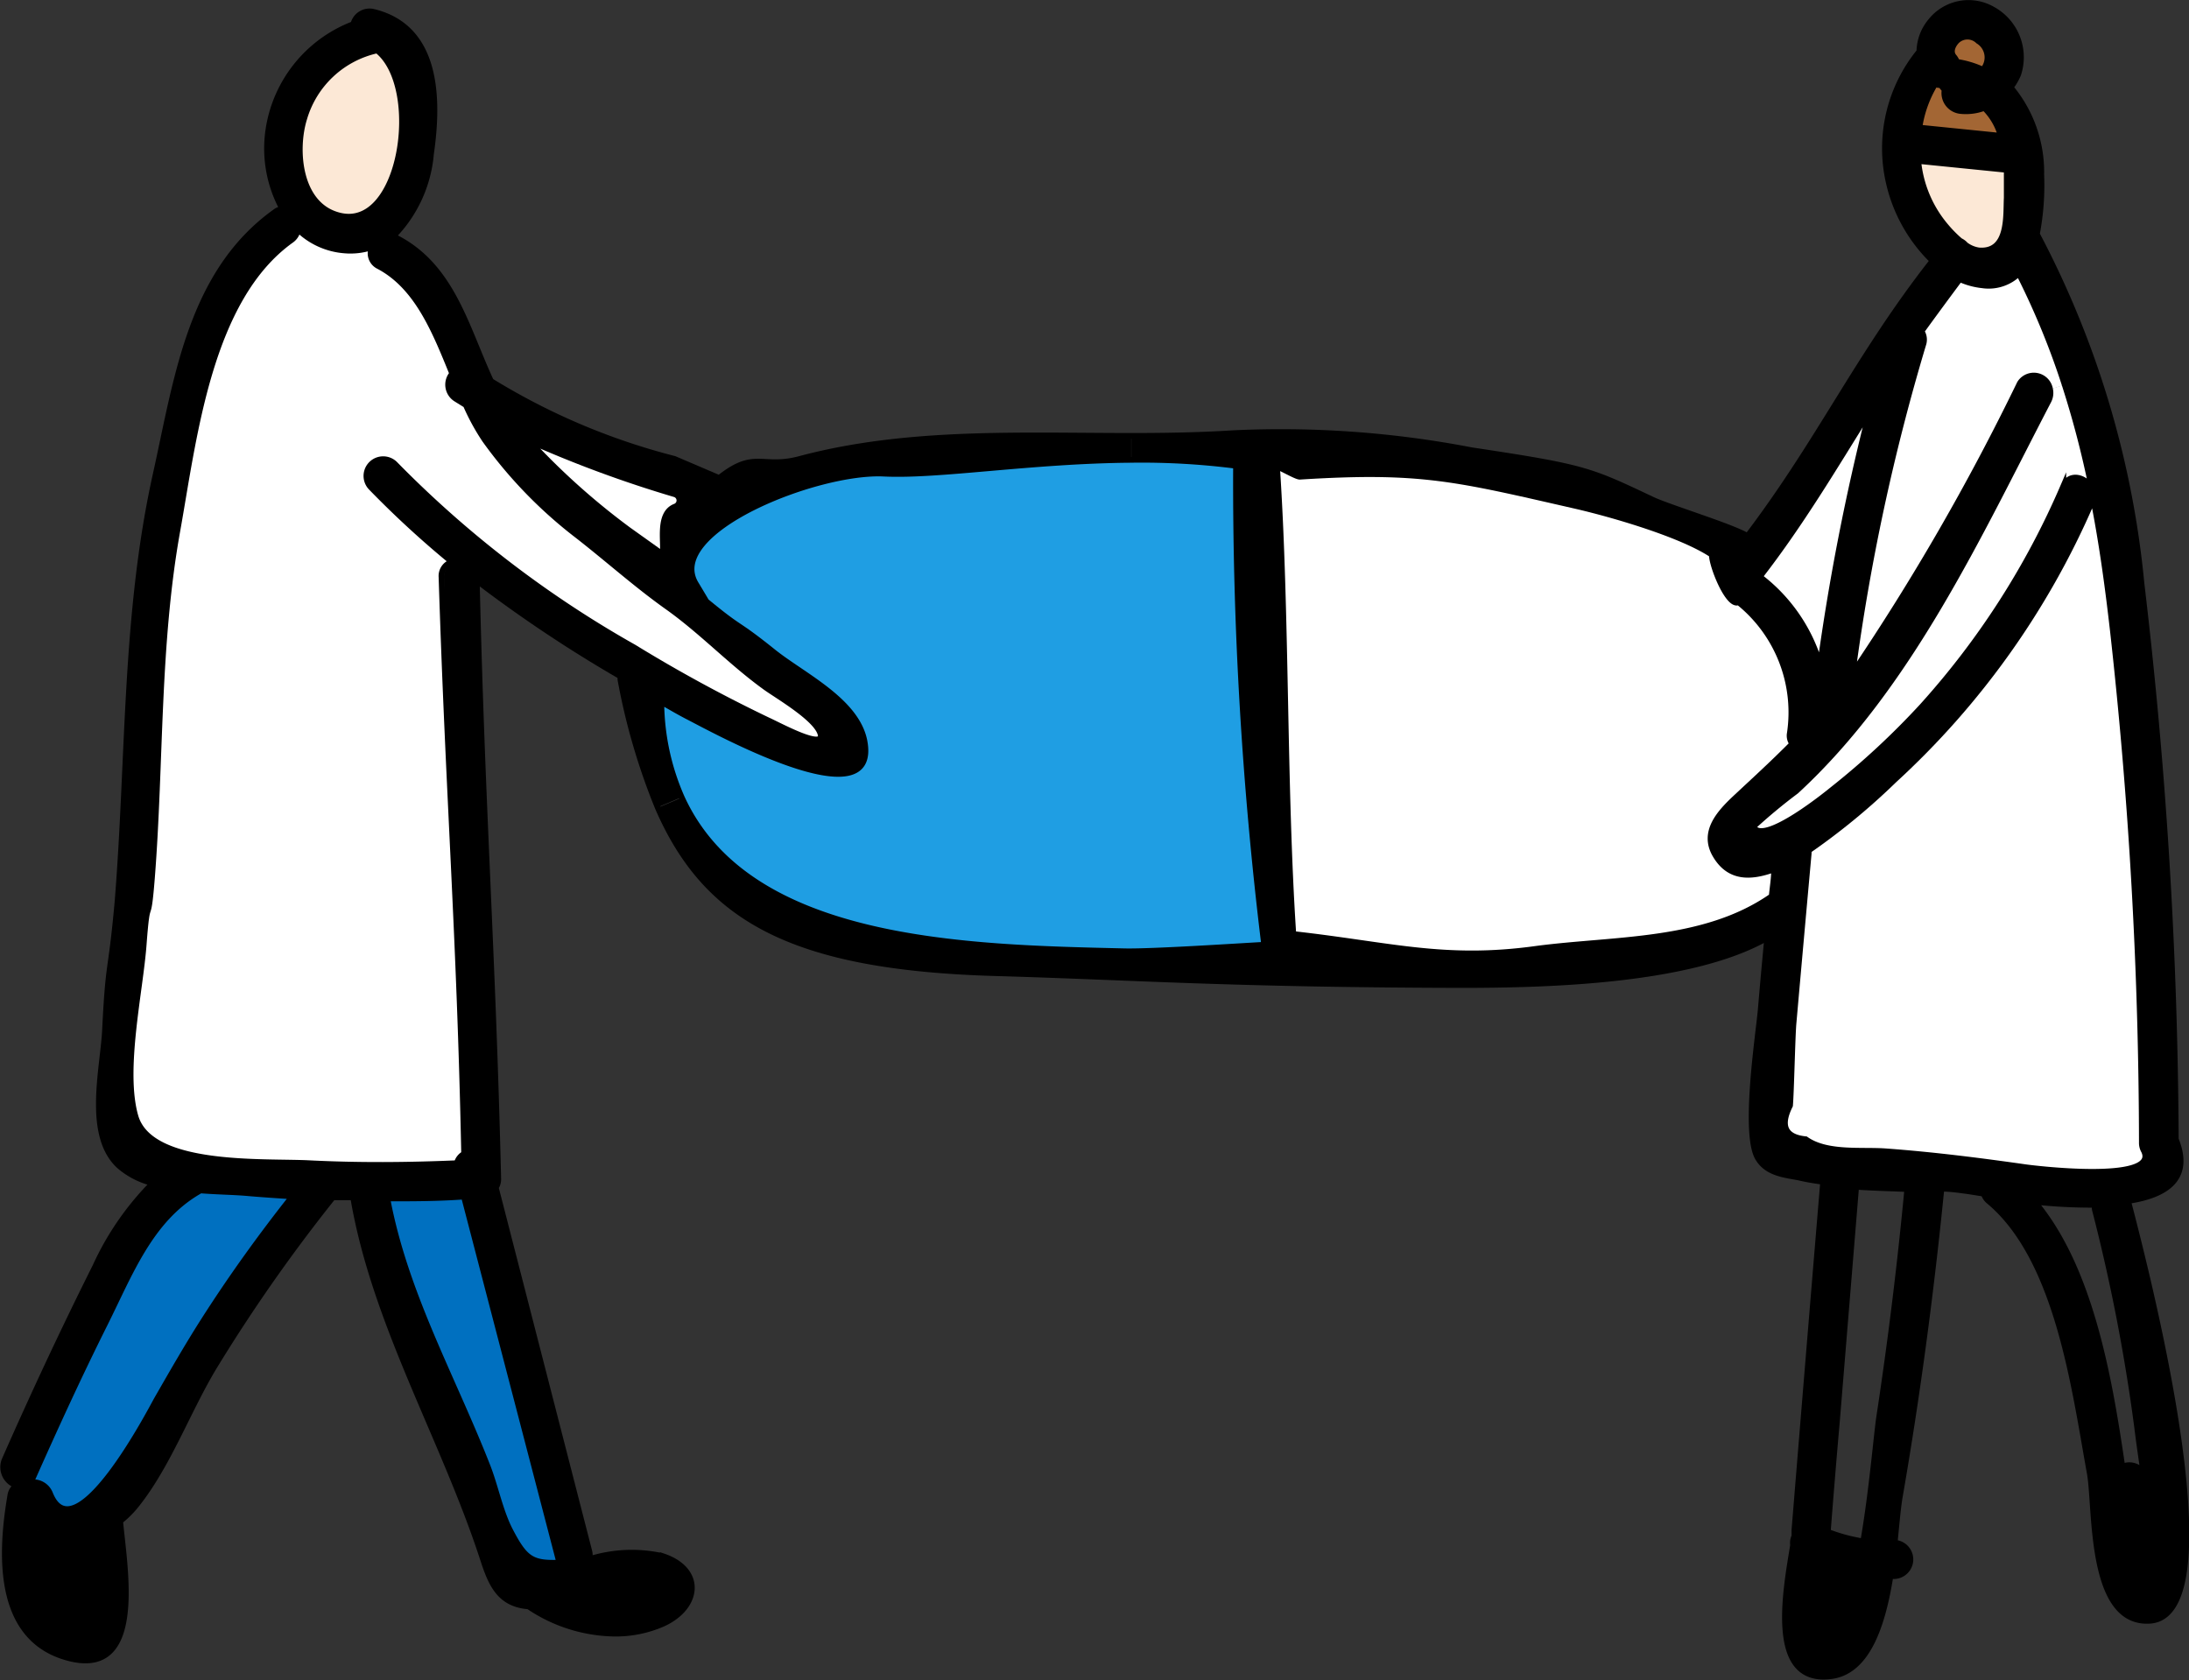 <svg xmlns="http://www.w3.org/2000/svg" viewBox="0 0 114.23 87.7"><rect x="0" y="0" width="114.23" height="87.7" fill="#333333" stroke="none"/><defs><style>.cls-1{fill:#fff;}.cls-2{fill:#fce8d6;}.cls-3{fill:#a36634;}.cls-4{fill:#1f9ee3;}.cls-5{fill:#0070c0;}.cls-6{fill:none;stroke:#000;stroke-miterlimit:10;stroke-width:0.3px;}</style></defs><title>database_illust_01</title><g id="レイヤー_2" data-name="レイヤー 2"><g id="レイヤー_" data-name="レイヤー１"><path d="M113.55,59.56c.84,2-.49,2.92-2.49,3.22.74,2.91,5.69,21.59,1.14,21.91-3.2.21-2.81-5.91-3.14-7.72-.8-4.41-1.67-11.16-5.27-14.18a.82.82,0,0,1-.26-.39l-.76-.12c-.48-.06-1-.1-1.45-.14-.54,5.4-1.25,10.77-2.18,16.12-.09.54-.16,1.39-.26,2.36a.87.87,0,0,1-.1,1.74h-.12c-.39,2.44-1.15,5-3.08,5.22-3.34.45-2.38-4.48-2-6.84a.78.78,0,0,1,.07-.46c0-.12,0-.23,0-.33q.74-9,1.49-18.07l0-.1c-.44-.06-.87-.13-1.29-.23-.77-.18-1.64-.27-2.1-1-.76-1.27,0-6.41.14-7.73s.22-2.51.34-3.77c-4.08,2.28-11.58,2.47-16,2.46-12.2,0-16.9-.4-24.3-.62C41.36,50.5,36.85,48,34.35,42.18l1.25-.53c3.49,7.61,14.83,7.83,23.11,8,1.44,0,5.84-.26,7.28-.34a199.41,199.41,0,0,1-1.47-25A38.63,38.63,0,0,0,59.06,24v-1.3c1.76,0,3.52,0,5.26-.14a52.58,52.58,0,0,1,12.45.89c5.91.89,6.13,1,9.4,2.56.84.39,4.32,1.46,5,1.92C95,23,97,18.56,100.84,13.63a8.24,8.24,0,0,1-2.28-4.06,8,8,0,0,1,1.59-6.86,2.53,2.53,0,0,1,.59-1.58A2.52,2.52,0,0,1,104,.51,2.85,2.85,0,0,1,105.32,4a2.9,2.9,0,0,1-.4.69,6.89,6.89,0,0,1,1.6,4.55,13.64,13.64,0,0,1-.23,3.12l.05.08a49,49,0,0,1,5.41,18.15A255.23,255.23,0,0,1,113.55,59.56Zm-1.34,22.66c0-.43,0-.86-.06-1.3a18.91,18.91,0,0,0-.16-3.31,1,1,0,0,1-.4.51l-.52.35a16.53,16.53,0,0,0,.28,2ZM105.66,61c.36.06,7.09.89,6.26-.84h0a.84.84,0,0,1-.11-.43A243.62,243.62,0,0,0,110.3,33c-.27-2.41-.6-4.75-1.05-7a.84.84,0,0,1-.08.33A42.44,42.44,0,0,1,98.88,40.74a34.89,34.89,0,0,1-4.47,3.68,1,1,0,0,1,0,.2Q94,49,93.62,53.44c-.06.68-.12,3.59-.18,4.28q-.8,1.6.82,1.76c1.1.79,2.89.54,4.16.63C100.87,60.29,103.24,60.59,105.66,61Zm6.23,15.91c-.11-.8-.23-1.59-.32-2.34a94.64,94.64,0,0,0-2.21-11.39.69.69,0,0,1,0-.26,28.18,28.18,0,0,1-3.15-.16c2.94,3.5,3.91,9.27,4.6,13.83A.88.88,0,0,1,111.89,76.89Zm-4.22-51.5c.33-.75,1.21-.47,1.49.13a49.85,49.85,0,0,0-1.41-5.41,40.2,40.2,0,0,0-2.4-5.83,2.24,2.24,0,0,1-1.9.62,3.86,3.86,0,0,1-1.18-.32q-1,1.33-2,2.72a.78.78,0,0,1,.09.69,110,110,0,0,0-3.69,17.19A121.49,121.49,0,0,0,105.41,20a.86.86,0,0,1,1.58.31.89.89,0,0,1-.09.59c-3.66,7-7.25,14.91-13.17,20.37a28.56,28.56,0,0,0-2.23,1.85c.47,1.07,4.11-1.92,4.11-1.92a40.51,40.51,0,0,0,4.7-4.36A41.61,41.61,0,0,0,107.67,25.39Zm-2.92-15c0-.46,0-1,0-1.48h-.15l-4.47-.45a6.17,6.17,0,0,0,1.39,3.36,6.48,6.48,0,0,0,.8.82.85.85,0,0,1,.28.21,1.53,1.53,0,0,0,.69.29C104.88,13.22,104.69,11.26,104.75,10.35Zm-4.57-3.67,4.25.43a3.35,3.35,0,0,0-.86-1.46,2.71,2.71,0,0,1-1.26.16.94.94,0,0,1-.81-1.11,1.09,1.09,0,0,1-.19-.24.73.73,0,0,1-.27-.05A6.09,6.09,0,0,0,100.18,6.68Zm3.32-3.07a1,1,0,0,0-.25-1.5.8.8,0,0,0-1.12,0c-.2.22-.38.58-.15.82a.93.93,0,0,1,.15.22A5,5,0,0,1,103.5,3.61ZM98.08,74c.62-4,1.1-8,1.5-11.95-.89,0-1.79-.06-2.67-.12l-1,12.2c-.16,1.94-.32,3.87-.48,5.81h0a8.9,8.9,0,0,0,1.85.5C97.7,77.86,97.94,74.93,98.08,74ZM95.54,84.93c.58-.12,1-1.26,1.38-2.77a11.6,11.6,0,0,1-1.66-.42l-.12,1.42C95.08,84,94.53,85.14,95.54,84.93ZM95,34.73a119.69,119.69,0,0,1,2.6-13.3c-1.84,3-3.65,5.92-5.75,8.69A8.84,8.84,0,0,1,95,34.73Zm-1.58,3.56a7.37,7.37,0,0,0-2.68-6.84c-.52.27-1.38-1.87-1.39-2.48-1.61-1.07-5.18-2.1-7.08-2.54C76,25,74.2,24.5,67.85,24.91c-.15,0-1-.52-1.19-.51.51,7.7.34,16.67.85,24.38,5,.55,7.87,1.44,12.69.77,4.1-.56,8.72-.3,12.22-2.71l0,0c0-.48.09-1,.13-1.46-1.25.46-2.38.39-3.07-.75s.26-2.19,1.08-3c1-1,2-1.86,2.94-2.8A.7.7,0,0,1,93.43,38.28Z" transform="translate(-0.02 -0.02)"/><path d="M112.15,80.92c0,.44,0,.87.06,1.3l-.87-1.78a16.53,16.53,0,0,1-.28-2l.52-.35a1,1,0,0,0,.4-.51A18.91,18.91,0,0,1,112.15,80.92Z" transform="translate(-0.02 -0.02)"/><path class="cls-1" d="M111.92,60.14c.83,1.73-5.9.9-6.26.84-2.42-.39-4.8-.7-7.25-.87-1.28-.09-3.06.15-4.16-.63q-1.62-.16-.82-1.76c.06-.68.12-3.6.18-4.28q.39-4.42.79-8.83a1,1,0,0,0,0-.2,34.89,34.89,0,0,0,4.47-3.68,42.44,42.44,0,0,0,10.28-14.45.84.84,0,0,0,.08-.33c.46,2.29.78,4.63,1.05,7a243.62,243.62,0,0,1,1.51,26.71.84.84,0,0,0,.11.43Z" transform="translate(-0.02 -0.02)"/><path class="cls-1" d="M109.16,25.52c-.28-.6-1.16-.88-1.49-.13a41.61,41.61,0,0,1-7.36,11.48,40.51,40.51,0,0,1-4.7,4.36s-3.63,3-4.11,1.92a28.56,28.56,0,0,1,2.23-1.85c5.92-5.46,9.51-13.34,13.17-20.37a.89.89,0,0,0,.09-.59l.75-.24A49.85,49.85,0,0,1,109.16,25.52Z" transform="translate(-0.02 -0.02)"/><path class="cls-1" d="M105.35,14.28a40.2,40.2,0,0,1,2.4,5.83l-.75.24a.86.86,0,0,0-1.58-.31,121.49,121.49,0,0,1-8.73,15.14A110,110,0,0,1,100.38,18a.78.78,0,0,0-.09-.69q1-1.38,2-2.72a3.86,3.86,0,0,0,1.18.32A2.24,2.24,0,0,0,105.35,14.28Z" transform="translate(-0.02 -0.02)"/><path class="cls-2" d="M104.74,8.87c0,.51,0,1,0,1.48-.05.91.13,2.87-1.46,2.74a1.53,1.53,0,0,1-.69-.29.85.85,0,0,0-.28-.21,6.48,6.48,0,0,1-.8-.82,6.17,6.17,0,0,1-1.39-3.36l4.47.45Z" transform="translate(-0.02 -0.02)"/><path class="cls-3" d="M104.43,7.11l-4.25-.43A6.09,6.09,0,0,1,101,4.41a.73.73,0,0,0,.27.05,1.09,1.09,0,0,0,.19.24.94.94,0,0,0,.81,1.11,2.71,2.71,0,0,0,1.26-.16A3.35,3.35,0,0,1,104.43,7.11Z" transform="translate(-0.02 -0.02)"/><path class="cls-3" d="M103.25,2.11a1,1,0,0,1,.25,1.5,5,5,0,0,0-1.36-.41A.93.93,0,0,0,102,3c-.23-.24-.05-.6.15-.82A.8.8,0,0,1,103.25,2.11Z" transform="translate(-0.02 -0.02)"/><path d="M96.92,82.16c-.35,1.51-.81,2.66-1.38,2.77-1,.21-.47-.92-.4-1.77l.12-1.42A11.6,11.6,0,0,0,96.92,82.16Z" transform="translate(-0.02 -0.02)"/><path class="cls-1" d="M97.6,21.43A119.69,119.69,0,0,0,95,34.73a8.84,8.84,0,0,0-3.15-4.61C94,27.35,95.76,24.38,97.6,21.43Z" transform="translate(-0.02 -0.02)"/><path class="cls-1" d="M90.74,31.45a7.37,7.37,0,0,1,2.68,6.84.7.7,0,0,0,.13.55c-.94.95-1.92,1.85-2.94,2.8-.82.77-1.79,1.78-1.08,3s1.82,1.21,3.07.75c0,.48-.09,1-.13,1.46l0,0C88.92,49.25,84.3,49,80.2,49.54c-4.82.67-7.65-.21-12.69-.77-.51-7.7-.34-16.67-.85-24.38.15,0,1,.52,1.19.51C74.2,24.5,76,25,82.27,26.43c1.9.44,5.47,1.47,7.08,2.54C89.37,29.58,90.22,31.72,90.74,31.45Z" transform="translate(-0.02 -0.02)"/><path class="cls-4" d="M64.52,24.33a199.41,199.41,0,0,0,1.47,25c-1.44.08-5.84.37-7.28.34-8.28-.14-19.62-.37-23.11-8a12.51,12.51,0,0,1-1.07-5c.44.25.88.51,1.34.75C37.06,38,46,43,45.12,38.65c-.45-2.11-3.28-3.41-4.8-4.65-2-1.6-1.51-1-3.44-2.59,0,0-.53-.89-.55-.92-1.65-2.76,6.32-5.93,9.82-5.75,2.87.14,7.7-.68,12.91-.72A38.63,38.63,0,0,1,64.52,24.33Z" transform="translate(-0.02 -0.02)"/><path d="M59.05,22.72V24c-5.21,0-10,.87-12.91.72-3.5-.18-11.47,3-9.82,5.75,0,0,.55.89.55.92,1.93,1.63,1.47,1,3.44,2.59,1.52,1.24,4.35,2.54,4.8,4.65C46,43,37.06,38,35.87,37.37c-.46-.24-.9-.5-1.34-.75a12.51,12.51,0,0,0,1.07,5l-1.25.53a33.66,33.66,0,0,1-1.93-6.61,1,1,0,0,1,0-.19,70.92,70.92,0,0,1-7.5-5c.29,12,.84,19.19,1.12,31.23a.77.77,0,0,1-.13.45l4.94,19a.82.82,0,0,1,0,.42,7.38,7.38,0,0,1,3.84-.16c2.12.72,1.89,2.68,0,3.53a6.13,6.13,0,0,1-2.61.51,8.2,8.2,0,0,1-4.43-1.38c-1.54-.12-2-1.2-2.4-2.54-2.06-6.29-5.65-12.24-6.75-18.81l-1.07,0a.41.41,0,0,1-.06.09,85.8,85.8,0,0,0-6.12,8.75c-1.4,2.31-2.41,5.16-4.1,7.26a5.3,5.3,0,0,1-.81.8c.23,2.52,1.31,8.35-2.86,7.1C-.2,85.43.06,81,.56,78.07a.73.73,0,0,1,.34-.52,1,1,0,0,1-.65-1.31c1.51-3.43,3.09-6.81,4.81-10.13a15,15,0,0,1,3-4.34,4.16,4.16,0,0,1-1.79-.89c-1.7-1.59-.85-5.06-.75-7.09.19-3.87.3-2.83.62-6.69.61-7.48.35-15,2-22.36,1.11-5,1.81-10.51,6.23-13.68a.74.74,0,0,1,.38-.15A6.61,6.61,0,0,1,14,7a7,7,0,0,1,4.41-5.74A.87.87,0,0,1,19.42.6c3.42.82,3.45,4.57,3,7.41a7,7,0,0,1-2,4.33,1,1,0,0,1,.26.09C23.6,14,24.31,17.1,25.6,19.87a34.5,34.5,0,0,0,9.57,4.06l2.34,1c1.87-1.46,2.21-.44,4.22-1C47.33,22.43,53.22,22.73,59.05,22.72Zm-18.9,14.9c.62.28,2.93,1.44,2.75.73s-2.29-2-2.89-2.46c-1.8-1.31-3.3-2.91-5.12-4.2-1.66-1.18-3.22-2.59-4.83-3.83A23.7,23.7,0,0,1,25.4,23a11.72,11.72,0,0,1-1-1.83l-.53-.33a.88.88,0,0,1-.18-1.31c-.92-2.24-1.83-4.53-3.83-5.6a.75.75,0,0,1-.36-1,3.52,3.52,0,0,1-1.43.17A3.9,3.9,0,0,1,15.57,12a.86.86,0,0,1-.37.58c-4.27,3.07-5,10.27-5.92,15.12C8.2,33.69,8.43,39.79,8,45.84c-.21,2.79-.22.69-.43,3.47-.19,2.46-1.13,6.56-.43,9,.79,2.7,6.65,2.32,9.06,2.44,2.57.13,5.14.1,7.71,0a.79.79,0,0,1,.38-.49c-.28-11.66-.81-18.43-1.1-30.09a.76.76,0,0,1,.55-.79,50.68,50.68,0,0,1-4.22-3.88.87.87,0,0,1,1.25-1.22,55.87,55.87,0,0,0,12.45,9.55A76.66,76.66,0,0,0,40.16,37.62ZM35.27,26.43a.34.34,0,0,0,0-.64A61.92,61.92,0,0,1,27.6,23a36.92,36.92,0,0,0,5.23,4.7l1.8,1.24C34.71,28.26,34.35,26.8,35.27,26.43ZM32.16,83.38c1.86-.31-.1-.55-1-.37a6.28,6.28,0,0,0-.88.24A4.49,4.49,0,0,0,32.16,83.38Zm-5.55-3.54c.8,1.55,1.15,1.79,2.59,1.74a.84.84,0,0,1-.05-.16l-4.95-19c-1.32.07-2.65.1-4,.1.94,5,3.41,9.33,5.24,14C25.87,77.59,26.11,78.87,26.61,79.84ZM17.68,11.26c3.33.88,4.42-6.7,2-8.61a5.11,5.11,0,0,0-3.8,3.54C15.38,7.84,15.61,10.72,17.68,11.26ZM15.28,62.43c-.79-.05-1.57-.09-2.36-.17s-1.54-.07-2.45-.14l-.07.05c-2.55,1.47-3.67,4.43-4.92,6.94s-2.55,5.32-3.74,8a.72.72,0,0,1-.17.26A.94.94,0,0,1,2.63,78c1.29,3.28,5.26-4.36,5.56-4.89.78-1.41,1.61-2.8,2.48-4.17C12.1,66.67,13.65,64.52,15.28,62.43ZM3.57,84.7c1.58.55,1.19-1.43,1.13-2.42,0-.66-.07-1.32-.11-2A2.9,2.9,0,0,1,2,79.9C1.82,81.71,1.82,84.09,3.57,84.7Z" transform="translate(-0.02 -0.02)"/><path class="cls-1" d="M42.9,38.35c.18.71-2.13-.45-2.75-.73a76.66,76.66,0,0,1-7-3.81,55.87,55.87,0,0,1-12.45-9.55.87.87,0,0,0-1.25,1.22,50.68,50.68,0,0,0,4.22,3.88.76.76,0,0,0-.55.79c.29,11.66.82,18.43,1.1,30.09a.79.79,0,0,0-.38.49c-2.57.11-5.14.13-7.71,0-2.41-.12-8.27.26-9.06-2.44-.7-2.42.25-6.53.43-9,.21-2.79.21-.69.43-3.47.47-6,.25-12.15,1.33-18.13.87-4.86,1.65-12.05,5.92-15.12a.86.86,0,0,0,.37-.58A3.9,3.9,0,0,0,18,13.09a3.52,3.52,0,0,0,1.43-.17.75.75,0,0,0,.36,1c2,1.06,2.92,3.36,3.83,5.6a.88.88,0,0,0,.18,1.31l.53.33a11.72,11.72,0,0,0,1,1.83,23.7,23.7,0,0,0,4.67,4.86c1.61,1.24,3.17,2.65,4.83,3.83,1.82,1.29,3.31,2.89,5.12,4.2C40.62,36.33,42.7,37.52,42.9,38.35Z" transform="translate(-0.02 -0.02)"/><path class="cls-1" d="M35.25,25.8a.34.34,0,0,1,0,.64c-.92.36-.56,1.83-.65,2.49l-1.8-1.24A36.92,36.92,0,0,1,27.6,23,61.92,61.92,0,0,0,35.25,25.8Z" transform="translate(-0.02 -0.02)"/><path d="M31.15,83c.91-.17,2.87.07,1,.37a4.49,4.49,0,0,1-1.89-.13A6.28,6.28,0,0,1,31.15,83Z" transform="translate(-0.02 -0.02)"/><path class="cls-5" d="M29.2,81.58c-1.44.05-1.79-.19-2.59-1.74-.5-1-.74-2.24-1.14-3.27-1.83-4.68-4.3-9-5.24-14,1.33,0,2.65,0,4-.1l4.95,19A.84.84,0,0,0,29.2,81.58Z" transform="translate(-0.02 -0.02)"/><path class="cls-2" d="M19.7,2.65c2.41,1.91,1.31,9.49-2,8.61-2.08-.55-2.3-3.43-1.79-5.07A5.11,5.11,0,0,1,19.7,2.65Z" transform="translate(-0.02 -0.02)"/><path class="cls-5" d="M12.92,62.26c.79.07,1.57.12,2.36.17-1.63,2.09-3.18,4.24-4.61,6.49C9.8,70.27,9,71.67,8.19,73.08c-.29.52-4.26,8.17-5.56,4.89a.94.94,0,0,0-1.06-.57.72.72,0,0,0,.17-.26c1.2-2.7,2.43-5.38,3.74-8s2.37-5.47,4.92-6.94l.07-.05C11.39,62.19,12.25,62.2,12.92,62.26Z" transform="translate(-0.02 -0.02)"/><path d="M4.7,82.28c.06,1,.45,3-1.13,2.42-1.75-.6-1.75-3-1.54-4.8a2.9,2.9,0,0,0,2.56.4C4.63,81,4.66,81.61,4.7,82.28Z" transform="translate(-0.02 -0.02)"/><path class="cls-6" d="M34.35,42.18c2.51,5.78,7,8.32,17.59,8.63,7.39.21,12.09.59,24.3.62,4.46,0,12-.18,16-2.46q-.18,1.88-.34,3.77c-.12,1.32-.91,6.46-.14,7.73.46.77,1.33.86,2.1,1,.42.1.85.17,1.29.23l0,.1q-.75,9-1.49,18.07c0,.1,0,.2,0,.33a.78.78,0,0,0-.07.46c-.38,2.36-1.34,7.29,2,6.84,1.93-.26,2.69-2.78,3.08-5.22h.12a.87.87,0,0,0,.1-1.74c.1-1,.17-1.82.26-2.36.93-5.35,1.64-10.72,2.18-16.12.49,0,1,.08,1.45.14l.76.12a.82.82,0,0,0,.26.39c3.61,3,4.47,9.77,5.27,14.18.33,1.8-.06,7.93,3.14,7.72,4.55-.31-.39-19-1.14-21.91,2-.3,3.32-1.17,2.49-3.22a255.23,255.23,0,0,0-1.79-29,49,49,0,0,0-5.41-18.15l-.05-.08a13.64,13.64,0,0,0,.23-3.12,6.89,6.89,0,0,0-1.6-4.55,2.9,2.9,0,0,0,.4-.69A2.85,2.85,0,0,0,104,.51a2.52,2.52,0,0,0-3.23.62,2.53,2.53,0,0,0-.59,1.58,8,8,0,0,0-1.59,6.86,8.24,8.24,0,0,0,2.28,4.06C97,18.56,95,23,91.21,28c-.73-.47-4.21-1.53-5-1.92-3.26-1.54-3.49-1.67-9.4-2.56a52.58,52.58,0,0,0-12.45-.89c-1.74.11-3.5.14-5.26.14-5.83,0-11.73-.29-17.33,1.2-2,.54-2.35-.49-4.22,1l-2.34-1a34.5,34.5,0,0,1-9.57-4.06c-1.29-2.77-2-5.92-4.87-7.44a1,1,0,0,0-.26-.09,7,7,0,0,0,2-4.33c.41-2.85.38-6.59-3-7.41a.87.87,0,0,0-1.05.64A7,7,0,0,0,14,7a6.61,6.61,0,0,0,.76,3.93.74.74,0,0,0-.38.15c-4.42,3.17-5.12,8.69-6.23,13.68-1.64,7.36-1.39,14.88-2,22.36C5.8,51,5.69,49.93,5.5,53.79c-.1,2-1,5.5.75,7.09A4.16,4.16,0,0,0,8,61.77a15,15,0,0,0-3,4.34C3.34,69.43,1.76,72.81.25,76.24A1,1,0,0,0,.9,77.55a.73.73,0,0,0-.34.52C.06,81-.2,85.43,3.43,86.51c4.17,1.25,3.09-4.58,2.86-7.1a5.3,5.3,0,0,0,.81-.8c1.69-2.1,2.7-4.94,4.1-7.26a85.8,85.8,0,0,1,6.12-8.75.41.41,0,0,0,.06-.09l1.07,0c1.11,6.57,4.69,12.52,6.75,18.81.43,1.34.86,2.42,2.4,2.54A8.2,8.2,0,0,0,32,85.28a6.13,6.13,0,0,0,2.61-.51c1.9-.86,2.13-2.82,0-3.53a7.38,7.38,0,0,0-3.84.16.82.82,0,0,0,0-.42L25.89,62a.77.77,0,0,0,.13-.45c-.29-12-.84-19.19-1.12-31.23a70.92,70.92,0,0,0,7.5,5,1,1,0,0,0,0,.19A33.66,33.66,0,0,0,34.35,42.18Z" transform="translate(-0.02 -0.02)"/><path class="cls-6" d="M101.31,4.46a1.09,1.09,0,0,0,.19.24.94.94,0,0,0,.81,1.11,2.71,2.71,0,0,0,1.26-.16,3.35,3.35,0,0,1,.86,1.46l-4.25-.43A6.09,6.09,0,0,1,101,4.41.73.73,0,0,0,101.31,4.46Z" transform="translate(-0.02 -0.02)"/><path class="cls-6" d="M102.13,2.16a.8.8,0,0,1,1.12,0,1,1,0,0,1,.25,1.5,5,5,0,0,0-1.36-.41A.93.93,0,0,0,102,3C101.75,2.73,101.93,2.37,102.13,2.16Z" transform="translate(-0.02 -0.02)"/><path class="cls-6" d="M100.12,8.42l4.47.45h.15c0,.51,0,1,0,1.48-.05.91.13,2.87-1.46,2.74a1.53,1.53,0,0,1-.69-.29.85.85,0,0,0-.28-.21,6.48,6.48,0,0,1-.8-.82A6.17,6.17,0,0,1,100.12,8.42Z" transform="translate(-0.02 -0.02)"/><path class="cls-6" d="M107,20.34a.86.86,0,0,0-1.58-.31,121.49,121.49,0,0,1-8.73,15.14A110,110,0,0,1,100.38,18a.78.78,0,0,0-.09-.69q1-1.38,2-2.72a3.86,3.86,0,0,0,1.18.32,2.24,2.24,0,0,0,1.9-.62,40.2,40.2,0,0,1,2.4,5.83,49.85,49.85,0,0,1,1.41,5.41c-.28-.6-1.16-.88-1.49-.13a41.61,41.61,0,0,1-7.36,11.48,40.51,40.51,0,0,1-4.7,4.36s-3.63,3-4.11,1.92a28.56,28.56,0,0,1,2.23-1.85c5.92-5.46,9.51-13.34,13.17-20.37A.89.89,0,0,0,107,20.34Z" transform="translate(-0.02 -0.02)"/><path class="cls-6" d="M97.6,21.43A119.69,119.69,0,0,0,95,34.73a8.84,8.84,0,0,0-3.15-4.61C94,27.35,95.76,24.38,97.6,21.43Z" transform="translate(-0.02 -0.02)"/><path class="cls-6" d="M32.82,27.68A36.92,36.92,0,0,1,27.6,23a61.92,61.92,0,0,0,7.65,2.82.34.34,0,0,1,0,.64c-.92.36-.56,1.83-.65,2.49Z" transform="translate(-0.02 -0.02)"/><path class="cls-6" d="M15.9,6.19a5.11,5.11,0,0,1,3.8-3.54c2.41,1.91,1.31,9.49-2,8.61C15.61,10.72,15.38,7.84,15.9,6.19Z" transform="translate(-0.02 -0.02)"/><path class="cls-6" d="M4.7,82.28c.06,1,.45,3-1.13,2.42-1.75-.6-1.75-3-1.54-4.8a2.9,2.9,0,0,0,2.56.4C4.63,81,4.66,81.61,4.7,82.28Z" transform="translate(-0.02 -0.02)"/><path class="cls-6" d="M10.67,68.91C9.8,70.27,9,71.67,8.19,73.08c-.29.52-4.26,8.17-5.56,4.89a.94.94,0,0,0-1.06-.57.72.72,0,0,0,.17-.26c1.2-2.7,2.43-5.38,3.74-8s2.37-5.47,4.92-6.94l.07-.05c.91.07,1.78.08,2.45.14s1.57.12,2.36.17C13.65,64.52,12.1,66.67,10.67,68.91Z" transform="translate(-0.02 -0.02)"/><path class="cls-6" d="M32.16,83.38a4.49,4.49,0,0,1-1.89-.13,6.28,6.28,0,0,1,.88-.24C32.06,82.83,34,83.07,32.16,83.38Z" transform="translate(-0.02 -0.02)"/><path class="cls-6" d="M29.2,81.58c-1.44.05-1.79-.19-2.59-1.74-.5-1-.74-2.24-1.14-3.27-1.83-4.68-4.3-9-5.24-14,1.33,0,2.65,0,4-.1l4.95,19A.84.84,0,0,0,29.2,81.58Z" transform="translate(-0.02 -0.02)"/><path class="cls-6" d="M24.24,60.24a.79.79,0,0,0-.38.49c-2.57.11-5.14.13-7.71,0-2.41-.12-8.27.26-9.06-2.44-.7-2.42.25-6.53.43-9,.21-2.79.21-.69.43-3.47.47-6,.25-12.15,1.33-18.13.87-4.86,1.65-12.05,5.92-15.12a.86.86,0,0,0,.37-.58A3.9,3.9,0,0,0,18,13.09a3.52,3.52,0,0,0,1.43-.17.75.75,0,0,0,.36,1c2,1.06,2.92,3.36,3.83,5.6a.88.88,0,0,0,.18,1.31l.53.33a11.72,11.72,0,0,0,1,1.83,23.7,23.7,0,0,0,4.67,4.86c1.61,1.24,3.17,2.65,4.83,3.83,1.82,1.29,3.31,2.89,5.12,4.2.6.44,2.68,1.63,2.89,2.46s-2.13-.45-2.75-.73a76.66,76.66,0,0,1-7-3.81,55.87,55.87,0,0,1-12.45-9.55.87.87,0,0,0-1.25,1.22,50.68,50.68,0,0,0,4.22,3.88.76.76,0,0,0-.55.79C23.43,41.8,24,48.58,24.24,60.24Z" transform="translate(-0.02 -0.02)"/><path class="cls-6" d="M35.6,41.65a12.51,12.51,0,0,1-1.07-5c.44.25.88.51,1.34.75C37.06,38,46,43,45.12,38.65c-.45-2.11-3.28-3.41-4.8-4.65-2-1.6-1.51-1-3.44-2.59,0,0-.53-.89-.55-.92-1.65-2.76,6.32-5.93,9.82-5.75,2.87.14,7.7-.68,12.91-.72a38.63,38.63,0,0,1,5.46.31,199.41,199.41,0,0,0,1.47,25c-1.44.08-5.84.37-7.28.34C50.42,49.48,39.08,49.26,35.6,41.65Z" transform="translate(-0.02 -0.02)"/><path class="cls-6" d="M92.43,46.83C88.92,49.25,84.3,49,80.2,49.54c-4.82.67-7.65-.21-12.69-.77-.51-7.7-.34-16.67-.85-24.38.15,0,1,.52,1.19.51C74.2,24.5,76,25,82.27,26.43c1.9.44,5.47,1.47,7.08,2.54,0,.61.87,2.75,1.39,2.48a7.37,7.37,0,0,1,2.68,6.84.7.7,0,0,0,.13.55c-.94.95-1.92,1.85-2.94,2.8-.82.77-1.79,1.78-1.08,3s1.82,1.21,3.07.75c0,.48-.09,1-.13,1.46Z" transform="translate(-0.02 -0.02)"/><path class="cls-6" d="M95.54,84.93c-1,.21-.47-.92-.4-1.77l.12-1.42a11.6,11.6,0,0,0,1.66.42C96.57,83.67,96.12,84.81,95.54,84.93Z" transform="translate(-0.02 -0.02)"/><path class="cls-6" d="M98.08,74c-.14.95-.38,3.88-.83,6.47a8.9,8.9,0,0,1-1.85-.5h0c.15-1.94.31-3.87.48-5.81l1-12.2c.88.06,1.78.08,2.67.12C99.18,66,98.69,70,98.08,74Z" transform="translate(-0.02 -0.02)"/><path class="cls-6" d="M98.41,60.11c-1.28-.09-3.06.15-4.16-.63q-1.62-.16-.82-1.76c.06-.68.12-3.6.18-4.28q.39-4.42.79-8.83a1,1,0,0,0,0-.2,34.89,34.89,0,0,0,4.47-3.68,42.44,42.44,0,0,0,10.28-14.45.84.84,0,0,0,.08-.33c.46,2.29.78,4.63,1.05,7a243.62,243.62,0,0,1,1.51,26.71.84.84,0,0,0,.11.43h0c.83,1.73-5.9.9-6.26.84C103.24,60.59,100.87,60.29,98.41,60.11Z" transform="translate(-0.02 -0.02)"/><path class="cls-6" d="M106.19,62.74a28.18,28.18,0,0,0,3.15.16.69.69,0,0,0,0,.26,94.64,94.64,0,0,1,2.21,11.39c.09.75.21,1.54.32,2.34a.88.88,0,0,0-1.1-.32C110.1,72,109.13,66.24,106.19,62.74Z" transform="translate(-0.02 -0.02)"/><path class="cls-6" d="M111.34,80.44a16.53,16.53,0,0,1-.28-2l.52-.35a1,1,0,0,0,.4-.51,18.91,18.91,0,0,1,.16,3.31c0,.44,0,.87.06,1.3Z" transform="translate(-0.02 -0.02)"/></g></g></svg>